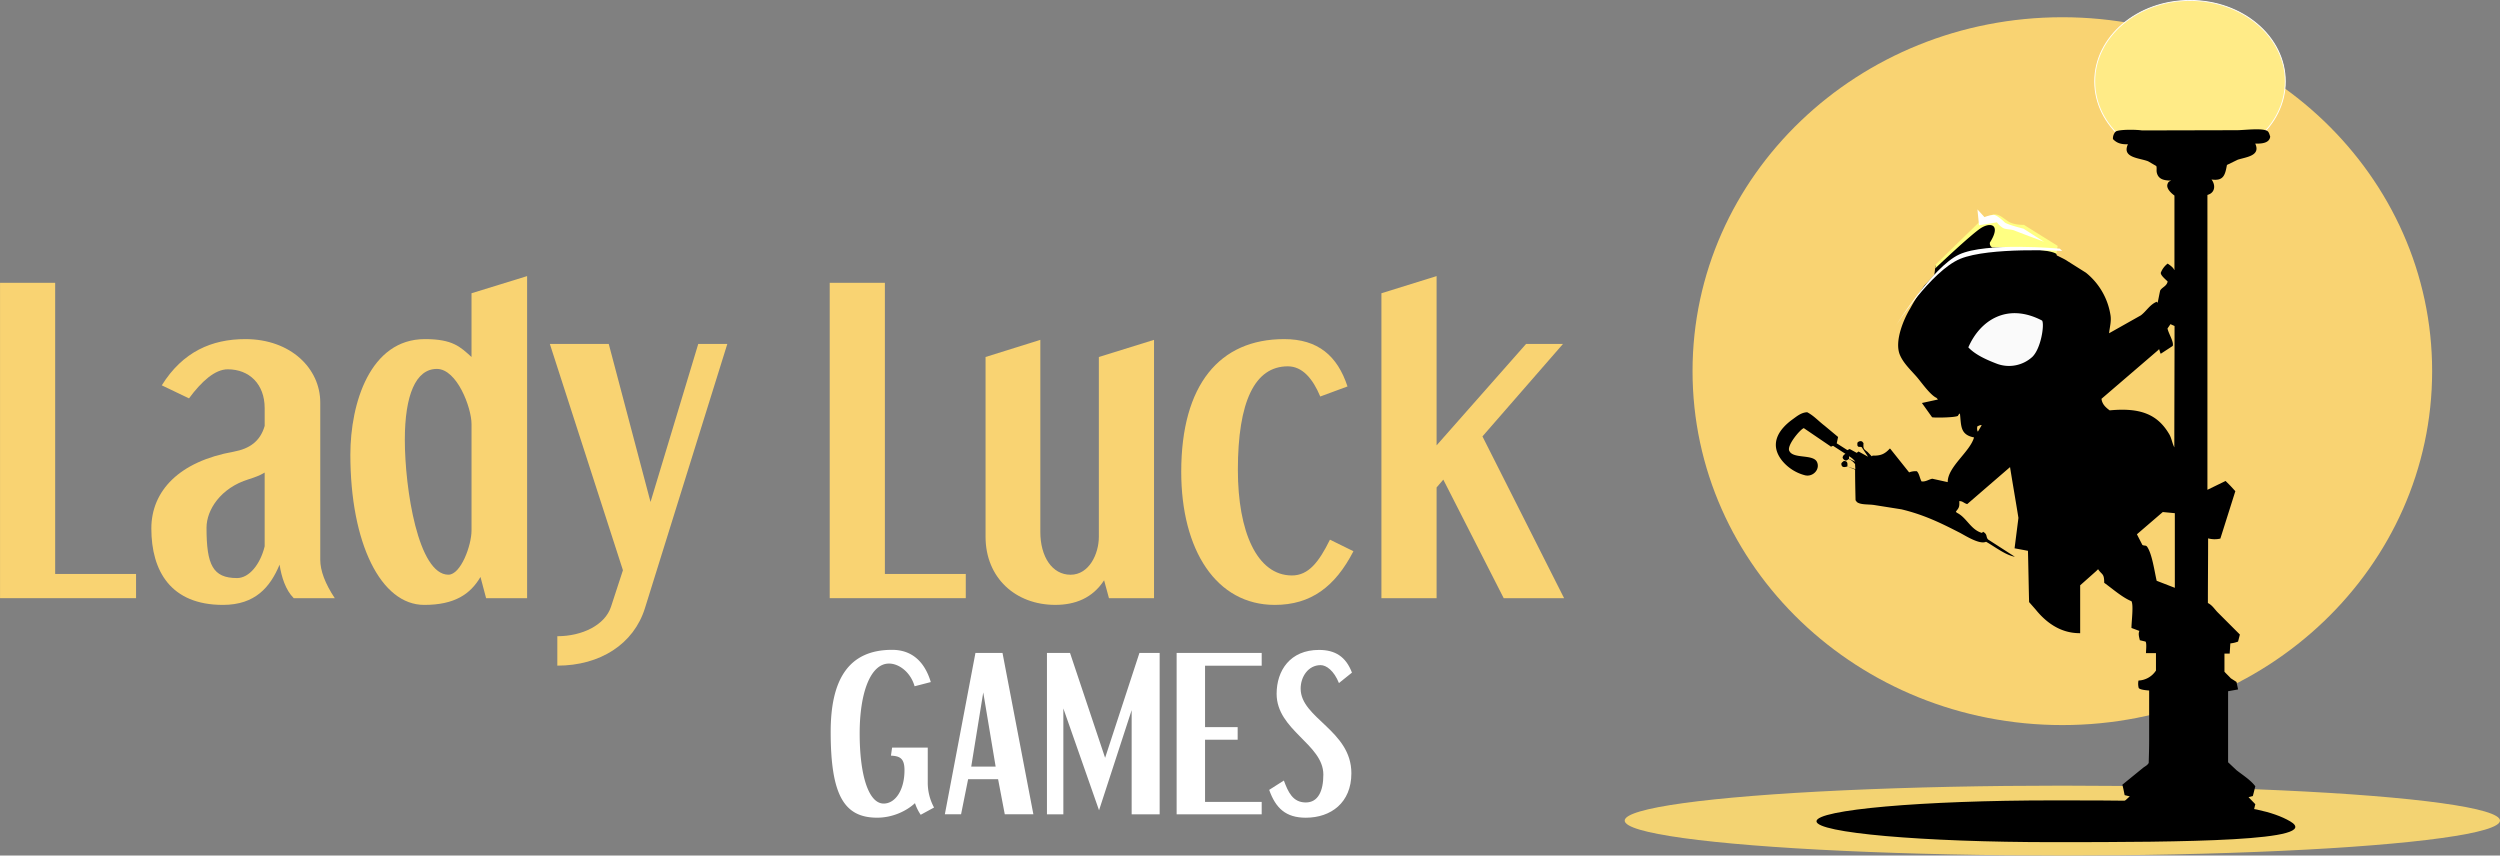 <?xml version="1.0" encoding="UTF-8"?>
<svg xmlns="http://www.w3.org/2000/svg" width="2752.69" height="942.02" viewBox="0 0 2752.69 942.02">
  <rect x="0" y="0" width="2752.69" height="942.02" fill="#808080" stroke="none"/>
  <defs>
    <style>.cls-1{fill:#f3d372;}.cls-2,.cls-8{fill:#f9d372;}.cls-2,.cls-4,.cls-5,.cls-6,.cls-7{fill-rule:evenodd;}.cls-3{fill:#ffeb87;stroke:#fff;}.cls-5,.cls-7,.cls-9{fill:#fff;}.cls-5{fill-opacity:0.98;}.cls-6{fill:#ffff82;}</style>
  </defs>
  <g id="Lag_2" data-name="Lag 2">
    <g id="Lag_1-2" data-name="Lag 1">
      <ellipse class="cls-1" cx="2270.8" cy="903.54" rx="481.89" ry="38.48"></ellipse>
      <path id="Ellipse_6_copy" data-name="Ellipse 6 copy" class="cls-2" d="M2284.75,182.35c224.82,0,407.18,174.36,407.18,389.69s-182.36,389.69-407.18,389.69S1877.58,787.37,1877.58,572,2059.93,182.35,2284.75,182.35Z" transform="translate(-13.96 -163.37)"></path>
      <ellipse id="Ellipse_1_copy" data-name="Ellipse 1 copy" class="cls-3" cx="2411.36" cy="89.68" rx="104.92" ry="89.18"></ellipse>
      <path class="cls-4" d="M2274.77,1044.66c144,0,222.89,1,260.73,23s-116.72,23-260.73,23-260.73-10.25-260.73-23S2130.76,1044.66,2274.77,1044.66Z" transform="translate(-13.96 -163.37)"></path>
      <path id="Polygon_2" data-name="Polygon 2" class="cls-4" d="M2469,883h-5.74v20c2.25,2.49,4.74,4.74,7,7.24l6.25,4,1.75,8.24-11,2v78.19l9.25,8.74c7,5.49,15.48,10.74,20.73,17.73-1,3.75-1.75,7.25-2.75,10.75l-4.74,1.24,7.49,7.75c-1,3.75-1.75,7.49-2.75,11.24-10.49,1.5-22,2.25-33.22,4l-23,.5h-22.23l-32.73-1.25c-9.74-1.5-20.23-2.75-29.22-4l-3.25-11.74,8.24-7.49h-.5l-5.24-1.25c-.75-3.75-1.5-7.75-2.5-11.49l23-18.74c2-1.5,4.75-2.75,6-5.25.25-8.24.5-16.48.5-24.73v-55c-3-.25-10-.75-11.49-2.75a18.07,18.07,0,0,1-.25-8.24,24.14,24.14,0,0,0,19.24-11V882.54h-11c0-3,1-11-.5-12.74l-6.25-1.5c-.75-3.24-2-7-.5-10.24l-8.74-3.25c0-7,2.5-25,0-29.47-10-4-21.23-14-30-20.24,0-10.74-2.49-8.49-6.74-15l-2,2-17.73,15.74v52.71c-22.74.25-38.72-13.24-49-26l-7.24-8.24c-.5-18.74-.75-37.72-1.25-56.46l-14.74-2.75,4.25-33.47c-3-18.73-6.25-37.22-9.24-55.95L2180,718.42c-3.75-1-5-3.49-8.75-3.24.5,6.74-.75,7.74-3.74,11.49l1,1.25c10.75,5,15.24,18.73,27.73,22.23l1.25-1.25c5.25,3,2.75,5.49,5.5,8.49l29.47,19c-10.49-1.75-23-11.74-31.72-16.49-7.25,3.5-23.48-7.24-29.48-10.24-20-10.24-38.72-19.49-63.7-25.48l-30-4.75c-6.5-1-14.74,0-19-3.24l-1.5-2c-.25-11.24-.5-22.48-.5-33.73l-8.49-3.49,8.74,3c0-1.74-.25-3.49-.25-5.49a17.39,17.39,0,0,0-7-5.75,7.17,7.17,0,0,1-3,1.75,4.55,4.55,0,0,1-3.74-3.25,5,5,0,0,1,3-4V663l-13.49-8.74c-2,.49-2,1.49-3.24.24l-29-19.73c-4,1.25-19.73,20-15.74,25.48,4.5,8.49,26,3,30.23,11.74,3.74,8-4.25,16.74-13,14.74a48,48,0,0,1-25.48-16.24c-15-19-2.5-35.22,11.74-45.46,4.25-3,9.24-7.5,16-7.75,7.24,3.75,12.74,10,19,14.74l15,12.49c-.5,2.25-1,4.75-1.5,7l11.74,7.49,2.5-1.25,7.74,4.25,2-1.5,10.49,5.75c-2.25-3.5-4.74-7-7-10.5-2.5-1-3.5.75-4.75-2V651a4.19,4.19,0,0,1,5.25-1.5l1.5,1.75c-.25,6-.25,6.24,4.49,9.74l4.5,4.75,1.25-.5-1.25-.25c10,.5,14.49-1.75,20-7.75l.5.25,20.74,26a19.5,19.5,0,0,1,8.49-1.25c2.75,2.5,3.25,8,5.25,11.24,4.49.5,8-2.24,11.74-3l17,3.74c0-17,24.48-33.22,29-49.21-15.49-3-14-13-15.49-26l-.5-.25a9.24,9.24,0,0,0-1.75,2.5c-3,2-27.22,2.25-28.47,1.5L2130.06,607h.49l17.24-3.74-1.5-1.75c-7-3.25-16.23-16.49-21.48-22.73-6.25-7.25-14.74-15-18.74-24.24-7-15.73,5.25-42,11-51.2a267.48,267.48,0,0,1,15.73-25.48l11-11.74,1.25-10,49.21-46.71-1.25-9.24.5.25,3,5.49c3.75-1,7.5-5.74,12-4.74,6,1.25,9.74,7,15,9.24,5.75,2.5,11.49,3.25,17.74,5.75l21.48,13-1.25,1.24-.5-.25,16.24,10,1.5,4.49,9,4.5,23,14.49a74.7,74.7,0,0,1,27,46.46c1.25,7.24-1,14.24-1.5,20.23l35-19.73c6.25-4.75,9.74-11.74,17.49-15,.5,1.25.25.5,1,1,1-4.5,1.75-8.74,2.74-13.24,2-3.75,7.25-4.74,8.25-10-1.75-2-8-6.74-7.5-9.74a23.07,23.07,0,0,1,7.5-10c2.25,1.49,6.24,4.24,7.24,7h.25V378.7c-2.75-2-9.74-7.75-7.49-13a4.56,4.56,0,0,1,3.75-3.25v-.25c-8.75,0-14.24-2-15.74-9-.5-2.75.25-4.75-.5-7l-9-5.24c-9.5-3.75-29.23-3.75-22.24-18.74-8.24.25-12.74-1.75-16.48-5.74a10.78,10.78,0,0,1,3-8.25c3.75-2.5,22.74-2.25,29-1.25l104.42-.25c8.24,0,28.47-2.74,33.72,1,1.75,1.25,2.25,4,3,6-.75,7-8.75,8-16.49,7.74,6.25,13.49-9.74,14.74-19.23,17.74L2466,345c-2,10.74-3.5,18-17,16,4.75,6.25,4,14.74-4.5,17V702.69l20-9.75,5.24,5.25,5.5,6-16.49,52.2a27.39,27.39,0,0,1-13.49-.25c0,23.73-.25,47.47-.25,71.2,5,2.49,7.25,6.74,11,10.49l24.23,24.23-2,7.74a32.29,32.29,0,0,1-8.5,2L2469,883Zm-65.19-362.71-3.25,4.75c1,5.49,7.24,14.74,5.74,19.23l-13,8.5a1,1,0,0,1-.5-.25c-.5-1.5-1-3.25-1.49-4.75l-1.5,1.5-61.95,53.21c.75,6.24,5,9.74,9,12.74,34-3.25,52.71,4.49,65.45,26,2.74,4.49,3.24,9.74,5.74,14.73,0-44.46.25-89.17.25-133.64ZM2194.25,631.49l-3,1.25a9,9,0,0,0,.25,5.75l.5-.25,4-6.75Zm-144.38,34.23v2.74l6.74,3.25v-.25A21.53,21.53,0,0,0,2049.87,665.72Zm-5.75,5.24c4.75,0,4,3.25,4,6-3.25,1-6.49,1.5-6.74-3a3.84,3.84,0,0,1,1.5-2Zm364.46,57.46-13.24-1.25-28.47,24.48c2,4,4,7.74,6,11.74,2.25,1.25,3.75,0,5.25,2,5.49,8,8,26.72,10.49,37.47l20,7.74V728.42Z" transform="translate(-13.96 -163.37)"></path>
      <path id="Shape_3_copy_4" data-name="Shape 3 copy 4" class="cls-5" d="M2262.45,516.34c2.75,4-1,30.47-10.74,40a38.13,38.13,0,0,1-38.47,7.75c-18-6.75-26.48-12.49-32-18.24C2194.25,515.84,2224.23,496.35,2262.45,516.34Z" transform="translate(-13.96 -163.37)"></path>
      <path class="cls-6" d="M2145.29,454.64l-.5,4.24s39.72-37.72,50.46-44.46,22.24-3.75,9.75,16a5,5,0,0,0,2.74,5.5s63.45.5,70.7,7.24a36.5,36.5,0,0,1,1.25-9l-37.22-23.23s-10.75.5-17.24-3.75-10.49-8.74-17-7.49a44.07,44.07,0,0,0-14,7.24Z" transform="translate(-13.96 -163.37)"></path>
      <path id="Shape_125_copy" data-name="Shape 125 copy" class="cls-7" d="M2100.83,522.83s39.47-61.2,71.44-74.44,112.41-8.74,112.41-8.74l-2.75-2.5s-81.18-7.49-110.91,6.49S2100.83,522.83,2100.83,522.83Z" transform="translate(-13.96 -163.37)"></path>
      <path class="cls-7" d="M2191.26,393.93l1.74,17.49,19.74-3.25a23.23,23.23,0,0,0,6.74,6.25c3,1.75,9,1.25,12.49,2.75s32.73,12.49,32.73,12.49L2242,415.17s-18.24-4.5-20.74-7-8.74-8-12-8.24a36.12,36.12,0,0,0-10.24,2.5Z" transform="translate(-13.96 -163.37)"></path>
      <path class="cls-8" d="M74.7,474.77V795.34h89.07V822H14V474.77Z" transform="translate(-13.96 -163.37)"></path>
      <path class="cls-8" d="M192.09,587.65c23-36.94,55-50.9,92-50.9,50.07,0,82.5,32.43,82.5,69.78V779.75c0,11.9,5.34,26.27,16,42.27H337.4c-9-9-13.55-23.39-15.6-36.94-10.26,24.63-26.68,44.33-62.39,44.33-57.47,0-78.81-37.35-78.81-84.14,0-41.46,30.78-73.89,90.71-84.56,17.65-3.28,29.14-11.49,34.07-28.32v-19.7c0-26.27-16.83-42.69-40.64-42.69-14,0-28.73,13.13-42.68,32ZM275,799.86c13.13,0,25.44-14.78,30.37-34.89V683.7C300,687,294.3,689,287.73,691.09c-30.78,9.44-46.38,33.65-46.38,53.36C241.35,785.49,248.33,799.86,275,799.86Z" transform="translate(-13.96 -163.37)"></path>
      <path class="cls-8" d="M594.34,467.38V822H549.19L543,798.63c-11.08,18.88-28.32,30.78-62,30.78-47.61,0-81.27-67.72-81.27-165.41,0-56.65,21.76-127.25,82.1-127.25,30.78,0,39,8.62,51.3,19.7V486.27ZM459.71,647.58c0,54.18,14.78,148.58,48,148.58,13.54,0,25.44-32,25.44-48.84v-117c0-18.06-16-60.75-38.17-60.75C471.61,569.59,459.71,598.73,459.71,647.58Z" transform="translate(-13.96 -163.37)"></path>
      <path class="cls-8" d="M684.24,542.09l46,174,52.54-174h32l-90.71,291c-12.31,39.4-49.26,63.21-96.46,63.21V863.89c27.5,0,52.54-12.31,59.11-32.43l13.13-40.22L619.38,542.09Z" transform="translate(-13.96 -163.37)"></path>
      <path class="cls-8" d="M988.28,474.77V795.34h89.07V822H927.53V474.77Z" transform="translate(-13.96 -163.37)"></path>
      <path class="cls-8" d="M1159.44,537.57V749c0,27.5,13.14,47.2,33.25,47.2,20.52,0,31.19-23,31.19-41.86V556.45l60.75-18.88V822H1235l-5.34-19.7c-12.72,19.7-32,27.09-53.77,27.09-43.51,0-76.76-29.55-76.76-75.11V556.45Z" transform="translate(-13.96 -163.37)"></path>
      <path class="cls-8" d="M1497.66,588.88l-30,11.08c-8.21-19.7-19.71-33.24-35.71-33.24-36.53,0-55,39-55,114.1,0,67.73,20.94,116.17,59.52,116.17,18.06,0,29.55-14.37,41.87-39.41l25.86,12.73c-20.11,39-46.8,59.1-86.61,59.1-64.44,0-103-60.34-103-146.53,0-96,42.28-146.13,113.29-146.13C1465.23,536.75,1486.58,555.22,1497.66,588.88Z" transform="translate(-13.96 -163.37)"></path>
      <path class="cls-8" d="M1595.76,467.38V653.73l98.51-111.64h40.64l-88.66,101.79L1736.14,822h-66.49l-66.5-130.52-7.39,8.62V822H1535V486.27Z" transform="translate(-13.96 -163.37)"></path>
      <path class="cls-9" d="M1021,919c-4.41-15.54-17.22-25-28.14-25-20.79,0-32.34,33-32.34,76.86,0,46.41,9.87,77.29,26.46,77.29,12.6,0,22.89-14.49,22.89-36.76,0-13-5-15.54-14.91-16l1.26-8.83h39.27v38.23a57.14,57.14,0,0,0,6.93,27.72l-14.7,8a51.45,51.45,0,0,1-6.3-12.81c-9.24,8.61-24.57,16-41.58,16-36.12,0-51.24-24.15-51.24-94.51,0-56.49,18.9-90.3,67.62-90.3,22,0,35.91,13.23,42.62,35.49Z" transform="translate(-13.96 -163.37)"></path>
      <path class="cls-9" d="M1117.79,882.29l34,177.67h-31.5l-7.35-38.64h-33l-7.77,38.64h-17.85L1088,882.29Zm-34.43,125.16h26.88l-13.65-81.69Z" transform="translate(-13.96 -163.37)"></path>
      <path class="cls-9" d="M1192.13,882.29l38.64,115.5,37.8-115.5h22.26V1060H1260V945.29l-35.91,110.26L1184.79,943.4V1060h-18.06V882.29Z" transform="translate(-13.96 -163.37)"></path>
      <path class="cls-9" d="M1403.18,882.29v14.07h-62.37V964h35.91v13.86h-35.91v68.47h62.37V1060h-93.66V882.29Z" transform="translate(-13.96 -163.37)"></path>
      <path class="cls-9" d="M1488.23,915.47c-5.46-13.65-13.86-19.74-20.16-19.74-13.65,0-22,12.81-22,25.83,0,32.76,55.86,46,55.86,93.25,0,32.34-22.47,48.93-50.19,48.93-22,0-33.18-10.5-40.32-30.66l16.17-10.29c4.62,12.39,9.66,24.15,24.15,24.15,13.44,0,19.32-12.39,19.32-30.66,0-33.61-51.45-48.73-51.45-89,0-25.62,14.91-48.3,46.62-48.3,17.85,0,29.61,7.35,36.33,25Z" transform="translate(-13.96 -163.37)"></path>
    </g>
  </g>
</svg>
